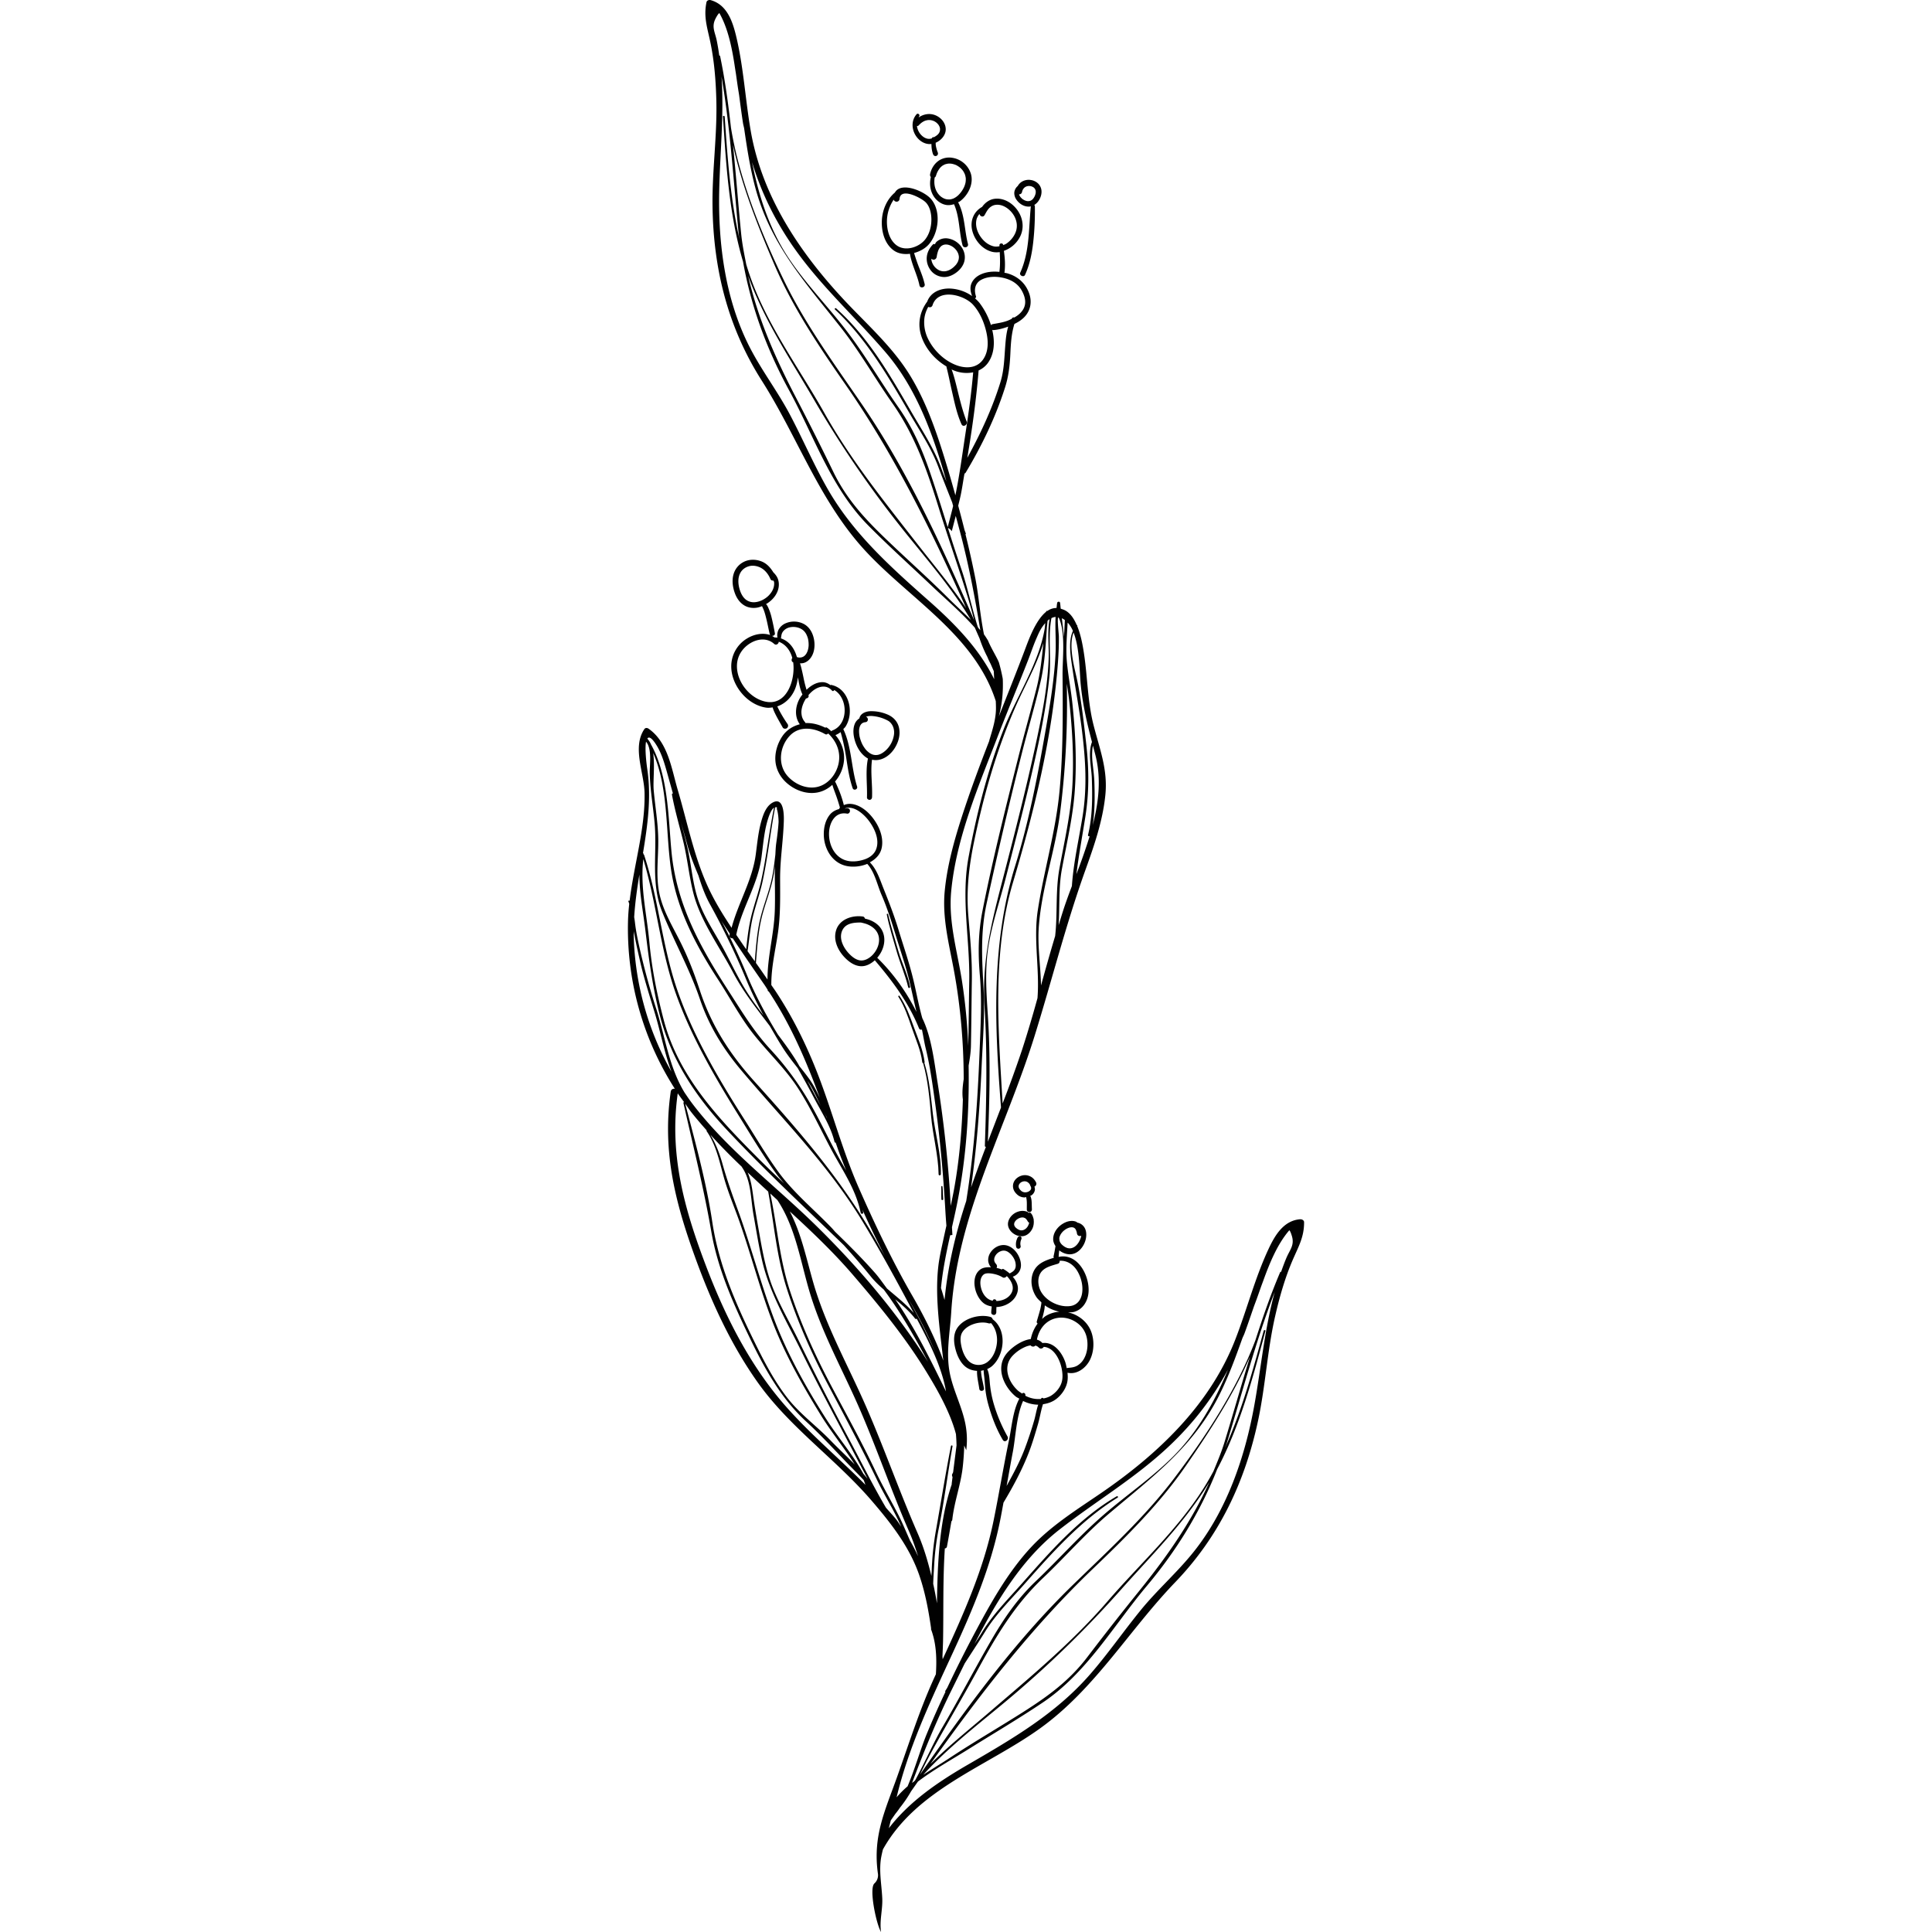 <svg preserveAspectRatio="xMidYMid meet" data-bbox="72.004 20.003 55.998 160.002" viewBox="72.004 20.003 55.998 160.002" height="200" width="200" xmlns="http://www.w3.org/2000/svg" data-type="color" role="presentation" aria-hidden="true" aria-label="">
    <g>
        <path fill="#010101" d="M104.554 124.81c.016-.813-.713-1.809-1.593-1.687-.422.058-.794.343-.994.717a1.1 1.1 0 0 0-.123.613 1 1 0 0 0 .228.503c-.309-.016-.642.002-.891.186-.599.444-.556 1.341-.303 1.963.127.312.322.618.59.826.195.151.427.225.666.268-.015.172-.04.343-.041.516 0 .119.133.194.236.186.122-.009.187-.127.184-.238v-.102l.001-.054.008-.237.001-.024c.751-.019 1.563-.49 1.749-1.263.113-.472-.092-.896-.399-1.247a.99.99 0 0 0 .681-.925Zm-2.334 2.92-.01-.004.053-.052c-.021.012-.029.035-.043.056m.258.017c-.016-.026-.015-.061-.044-.081l.06.081zm1.266-.619c-.251.411-.751.613-1.227.62v-.005c-.006-.131-.204-.189-.276-.079l-.035.061c-.512-.107-.821-.548-.952-1.041-.067-.249-.091-.536-.014-.786.059-.19.194-.366.367-.415.221-.063.523-.017.763.038.23.052.464.143.673.271.117.071.274-.006.338-.109v-.004c.385.4.676.935.363 1.448Zm.232-1.913c-.082.099-.228.178-.359.252a3 3 0 0 0-.52-.368c-.054-.03-.098.004-.132.043a2 2 0 0 0-.434-.133c.07-.113.044-.244-.047-.336.024.025-.034-.042-.04-.049l-.029-.04-.018-.029-.008-.016-.019-.042-.018-.052-.007-.032q-.006-.032-.008-.065v-.035a1 1 0 0 1 .013-.112c.001-.008.009-.034.01-.039l.012-.034a1 1 0 0 1 .05-.111l.015-.028.01-.015.026-.037q.04-.056.087-.105c-.004.004.049-.049.027-.028s.034-.029.03-.025a1 1 0 0 1 .092-.069l.049-.031.005-.003.014-.006a1.4 1.4 0 0 1 .169-.069l.014-.005.017-.003a1 1 0 0 1 .113-.016l.031-.002.045.002a1 1 0 0 1 .138.023c-.03-.008.063.025.078.031.079.036.091.045.165.099.14.104.222.192.321.33.093.132.156.253.208.42.034.108.055.284.042.393a.58.58 0 0 1-.137.34Z" data-color="1"></path>
        <path fill="#010101" d="M104.979 122.301c.22-.112.386-.291.502-.509.12-.226.163-.52.123-.794-.002-.018.007-.036.001-.054-.004-.013-.016-.023-.02-.035-.039-.17-.102-.331-.226-.451-.047-.046-.106-.034-.151-.003-.05-.033-.092-.08-.147-.102a1.1 1.1 0 0 0-.74-.007c-.393.123-.739.457-.827.867-.108.499.302.956.745 1.109.238.082.509.094.739-.023Zm-.387-.402s.002 0 0 0l-.068-.008q-.034-.006-.067-.014l-.033-.012c-.047-.018-.09-.045-.136-.065l-.002-.002-.041-.028a2 2 0 0 1-.117-.095l-.014-.012-.003-.004q-.043-.053-.082-.11v-.003q-.012-.026-.022-.053l-.008-.023-.007-.038-.004-.046.015-.098.02-.049.027-.054.001-.002.061-.082.042-.047.003-.003q.04-.035.084-.069c.017-.013.074-.04.092-.061l.009-.004.053-.025.115-.043c.004-.001-.002 0 0 0l.057-.011q.055-.008.11-.011l.055.005q.03.004.061.011c.028.016.066.024.094.039l.01.005.038.027.045.04h.001l.002.003q.042.052.08.107c.009.013.04.078.025.037-.018-.051.017.03.016.029.003.004.052.094.008.014a.33.33 0 0 0 .124.124l-.011.044q-.02.065-.046.129-.026.06-.059.118c-.002.002-.022.036-.029.045a1 1 0 0 1-.094.114l-.009.009-.013.011a1 1 0 0 1-.117.086l-.059.028c-.011.004-.072.031-.094.032l-.007.001-.036.006-.065.006h-.008Z" data-color="1"></path>
        <path fill="#010101" d="M102.214 129.264a.27.27 0 0 0-.199-.2c-1.003-.285-2.568.208-2.914 1.291-.159.498-.07 1.057.077 1.547.149.497.416 1.028.845 1.337.267.192.579.275.894.295-.016.502.12.998.187 1.492.033.25.424.202.386-.048-.041-.266-.103-.528-.159-.791a5 5 0 0 1-.087-.658c.075-.01.147-.031.221-.05 0 .209.036.421.057.627.027.267.045.534.069.801.046.503.137.986.275 1.472.283.998.653 1.98 1.185 2.873.161.27.538-.023.387-.289a13 13 0 0 1-1.153-2.753 9 9 0 0 1-.285-1.45c-.054-.428-.047-.981-.242-1.374.151-.07.299-.152.426-.268 1.036-.938 1.216-2.978.03-3.856Zm-.431 3.533c-.469.358-1.177.328-1.593-.111-.303-.32-.483-.781-.571-1.208-.075-.364-.127-.798.074-1.133.392-.652 1.467-.959 2.171-.751a.3.3 0 0 0 .212-.017c.398.45.552 1.081.484 1.676-.065.574-.308 1.185-.777 1.543Z" data-color="1"></path>
        <path fill="#010101" d="M104.509 122.394c-.068-.034-.144-.004-.192.047a.6.6 0 0 0-.103.198 1.14 1.14 0 0 0-.059.613.194.194 0 0 0 .211.166.2.2 0 0 0 .124-.07c.027-.034.051-.098.04-.142a1 1 0 0 1-.026-.173l-.001-.037v-.014q.002-.04.007-.081.005-.04.013-.08l.012-.049v-.003c.022-.067.054-.132.067-.201.015-.072-.033-.142-.094-.173Z" data-color="1"></path>
        <path fill="#010101" d="M105.812 117.94a1.2 1.2 0 0 0-.245-.345 1 1 0 0 0-.844-.257c-.326.058-.642.269-.77.585a.82.82 0 0 0-.026.54c.054.191.184.353.329.482a.9.9 0 0 0 .606.225c.041 0 .075-.03.115-.035l.012.038v.005l.009.039c.024.103.034.209.04.315.011.222-.003.445.003.667.004.119.13.194.236.186.118-.009.192-.127.185-.238-.015-.233-.007-.467-.029-.7a1.5 1.5 0 0 0-.106-.418c.025-.014.057-.009.082-.025a.65.65 0 0 0 .299-.454.6.6 0 0 0-.043-.279c.009-.004.02 0 .029-.005.105-.059.175-.21.116-.327Zm-.422.526-.006.018-.031.059-.036.043-.016.014-.042.034-.046.032-.008.005-.011.006a1 1 0 0 1-.133.052l-.05.01a1 1 0 0 1-.108.01h.011q-.017 0-.033-.002a.5.5 0 0 1-.103-.015l-.016-.004q-.05-.018-.099-.04c-.021-.01-.063-.047-.01-.003q-.022-.017-.046-.032c-.035-.027-.064-.061-.098-.089l-.012-.014-.072-.094-.015-.027q-.016-.032-.03-.066l-.012-.037-.002-.011-.007-.075.005-.041.007-.035.032-.077.009-.016.004-.006.055-.069.03-.031-.015.016.008-.008a1 1 0 0 1 .075-.057l.025-.015a1 1 0 0 1 .122-.049q.044-.01.09-.015l.044-.004h.007l.069.006.045.008q.005 0 .01.003l.074.028.041.021a1 1 0 0 1 .111.09l.002.002c.038.043.069.091.102.138.004.013-.011.026-.003.038.033.049.043.063.065.12l.012.033.005.02q.005.022.007.044l.001.027-.007.053z" data-color="1"></path>
        <path fill="#010101" d="M104.482 117.98c-.015.014-.026.028 0 0" data-color="1"></path>
        <path fill="#010101" d="M127.697 120.976c-1.372.097-2.094 1.3-2.633 2.451-1.128 2.41-1.792 5.018-2.752 7.494-2.115 5.457-6.462 9.553-11.196 12.783-2.006 1.369-4.084 2.665-5.75 4.463-1.91 2.061-3.336 4.627-4.653 7.099a105 105 0 0 0-2.263 4.511c-.053.095-.119.184-.17.281-.014.026.013.037.021.057a76 76 0 0 0-1.559 3.512c-.529 1.301-.969 2.875-1.577 4.314a8 8 0 0 0-.91.91q.087-.355.179-.709c1.04-3.93 2.79-7.608 4.486-11.282 1.615-3.498 3.114-7.033 3.887-10.827.108-.527.201-1.057.3-1.587.795-1.326 1.552-2.733 2.107-4.175.292-.759.52-1.541.748-2.321.159-.543.24-1.116.416-1.654.399-.06.79-.183 1.133-.459.442-.355.801-.882.893-1.451.037-.23.029-.465.006-.699.78.181 1.524-.39 1.855-1.058.311-.629.365-1.394.192-2.07-.201-.789-.749-1.373-1.483-1.704a2.6 2.6 0 0 0-.525-.164c.171-.009.345.003.508-.043.732-.207 1.141-.898 1.195-1.632.101-1.37-.906-3.263-2.478-2.921.011-.148.021-.296.039-.443l.012-.098c.275.217.625.347.951.323.65-.047 1.117-.669 1.248-1.266.061-.279.058-.596-.062-.859a.89.89 0 0 0-.646-.498c-.028-.016-.038-.049-.068-.062-.293-.127-.635-.081-.919.046-.543.242-1.017.78-1.006 1.403.004.204.082.39.192.561l-.068.396q-.041.227-.094.453c-.009.042.011.079.029.115-.626.195-1.284.416-1.625 1.026-.391.698-.254 1.609.188 2.246.107.154.258.282.4.416 0 .047-.002.083-.006.12a4 4 0 0 1-.103.518c-.084.327-.184.626-.274.96-.017.066.022.122.073.165-.285.374-.47.815-.569 1.284-.784.091-1.66.747-2.044 1.254-.873 1.152-.192 2.682.795 3.5.092.076.203.118.302.183-.537.994-.633 2.374-.852 3.417-.467 2.226-.829 4.472-1.284 6.7-.825 4.04-2.503 7.747-4.211 11.459q-.01-.116-.018-.233c.015-.435.04-.868.049-1.304.047-2.449-.023-5.066.147-7.639.08-.009.156-.049.175-.153.132-.696.25-1.394.37-2.091a.2.2 0 0 0 .073-.134c.167-1.525.717-2.928.873-4.432a21 21 0 0 0 .115-1.717c.056.131.107.264.167.394a6.8 6.8 0 0 0-.051-2.069c-.264-1.467-1.003-2.811-1.302-4.271-.349-1.709.006-3.367.109-5.074.097-1.6.335-3.188.678-4.752.686-3.135 1.78-6.159 2.926-9.148s2.355-5.958 3.308-9.018c1.424-4.577 2.579-9.203 4.201-13.717.72-2.003 1.43-4.051 1.649-6.182.221-2.142-.461-3.8-.979-5.836-.494-1.942-.49-3.972-.794-5.947-.103-.667-.251-1.507-.555-2.24.029-.038.002-.069-.035-.077-.196-.447-.439-.86-.813-1.126-.182-.13-.349-.181-.516-.232-.024-.161-.03-.332-.056-.493-.02-.123-.213-.112-.237.002-.03.143-.036.287-.056.43a1.27 1.27 0 0 0-.759.248c-.044-.019-.097-.012-.098.062-.901.718-1.486 2.422-1.799 3.249-.688 1.815-1.408 3.616-2.122 5.421.291-1.092.367-2.096.327-3.097l-.019-.114q-.093-.481-.217-.957c-.012-.045-.073-.256-.069-.261-.07-.188-.166-.369-.259-.545-.229-.436-.48-.869-.665-1.323-.11-.164-.205-.339-.327-.493-.313-1.532-.434-3.163-.697-4.543a76 76 0 0 0-.836-3.754c.011-.019.04-.024.031-.052-.031-.105-.079-.205-.112-.309q-.25-1.003-.521-2.003c.069-.287.143-.573.204-.861.125-.589.205-1.201.316-1.799.032-.018.067-.026.09-.065 1.337-2.223 2.481-4.592 3.27-7.071.291-.915.392-1.801.437-2.758.04-.854.083-1.689.338-2.498.215-.106.423-.227.612-.379.706-.561.908-1.41.575-2.245-.322-.808-.956-1.336-1.781-1.57-.075-.021-.155-.031-.233-.048.085-.602.04-1.21-.045-1.813a2.38 2.38 0 0 0 1.365-1.227c.448-.965.049-2.059-.766-2.681-.406-.309-.93-.481-1.438-.391-.388.069-.735.328-.965.66-.696.386-1.011 1.152-.82 1.948.192.796.804 1.538 1.604 1.76.228.063.455.065.676.035.029.547.045 1.093-.029 1.638-.534-.057-1.086-.007-1.566.219-.327.153-.612.406-.751.747-.139.342-.071.703.057 1.038a3.43 3.43 0 0 0-1.71-.617c-.829-.068-1.709.253-2.009 1.079-.63.845-.833 1.906-.449 2.963.366 1.007 1.125 1.853 2.042 2.401q.011.077.03.153.068.267.129.537c.1.45.192.903.295 1.353.211.92.404 1.878.793 2.742.131.291.539.054.427-.232-.343-.878-.564-1.802-.789-2.717-.128-.523-.265-1.074-.457-1.592.026.012.049.031.076.043a2.83 2.83 0 0 0 1.711.202c-.144 1.716-.388 3.42-.647 5.123-.257 1.691-.481 3.387-.826 5.062-.186-.671-.374-1.341-.574-2.009-.804-2.686-1.697-5.486-3.163-7.888-1.279-2.096-3.06-3.781-4.757-5.524-4.003-4.112-7.458-8.996-8.456-14.766-.453-2.619-.591-5.307-1.221-7.895-.302-1.236-.773-2.559-2.098-2.928-.129-.036-.313.022-.344.173-.251 1.214.062 2.083.315 3.29.335 1.597.462 3.248.502 4.878.071 2.905-.354 5.792-.317 8.696.066 5.24 1.272 10.063 4.085 14.487 2.987 4.695 4.772 9.994 8.607 14.123 3.687 3.97 9.03 6.978 10.766 12.406q.015.3.016.604c-.005.92-.299 1.797-.56 2.674l.016-.016c-.816 2.1-1.603 4.211-2.296 6.359-.639 1.982-1.208 4.04-1.405 6.122-.213 2.256.368 4.403.771 6.601.533 2.905.798 5.936.802 8.966-.083.557-.145 1.111-.069 1.682-.077 2.495-.287 4.98-.72 7.375-.087.48-.186.957-.288 1.434-.024-.41-.043-.82-.071-1.23a100 100 0 0 0-1.032-9.081c-.257-1.602-.493-3.702-1.248-5.23-.329-1.156-.525-2.344-.823-3.509-.332-1.302-.775-2.578-1.164-3.864-.354-1.167-.789-2.277-1.241-3.405-.295-.736-.545-1.556-1.118-2.129.474-.255.863-.635.982-1.193.22-1.04-.382-2.184-1.099-2.895-.529-.524-1.348-.959-2.035-.651a9 9 0 0 0-.501-1.465c-.07-.158-.139-.336-.229-.489a3.07 3.07 0 0 0 .738-1.708 2.83 2.83 0 0 0-.705-2.134 2 2 0 0 0 .43-.249c.206.709.356 1.426.469 2.16.129.836.248 1.676.525 2.478.084.242.447.107.369-.135-.491-1.542-.444-3.279-1.141-4.752.063-.073.138-.133.19-.216.746-1.181.28-3.162-1.21-3.448-.022-.004-.022.022-.039.026-.202-.15-.429-.257-.698-.25-.492.012-.93.281-1.288.631a10 10 0 0 1-.249-.99 17 17 0 0 0-.187-.835 4 4 0 0 0-.107-.364c.121-.002.243-.006.36-.048.261-.093.461-.286.602-.521.245-.409.287-.948.2-1.41-.096-.509-.338-.983-.792-1.254a1.75 1.75 0 0 0-1.561-.083 1.2 1.2 0 0 0-.584.528 1.06 1.06 0 0 0-.092.659c-.075-.013-.161-.012-.242-.017-.07-.043-.138-.095-.211-.128.128.006.267-.073.24-.221a20 20 0 0 0-.295-1.401 4.5 4.5 0 0 0-.221-.649 2 2 0 0 0-.148-.29c-.022-.032-.049-.043-.074-.067.401-.234.745-.574.93-.994.145-.328.183-.692.078-1.037-.073-.241-.224-.435-.398-.607-.234-.382-.535-.721-.955-.893-.456-.186-.989-.205-1.442.005-.426.197-.74.553-.884 1.003-.167.521-.09 1.101.094 1.607.151.416.405.794.788 1.023.307.184.685.24 1.036.184.146-.023.289-.073.429-.127l.003.011.05.104q.061.133.112.268c.075.207.128.42.182.633.11.437.186.882.294 1.32.007.03.031.04.048.06-.627-.217-1.339-.079-1.931.281a2.69 2.69 0 0 0-1.308 2.335c.012 1.568 1.327 3.163 2.884 3.392.191.028.368.004.545-.018q.024.087.055.172c.061.167.142.328.222.486.174.34.37.668.554 1.002.065.118.243.132.343.062a.253.253 0 0 0 .061-.346 11 11 0 0 1-.568-.907 8 8 0 0 1-.284-.553c.606-.203 1.105-.669 1.403-1.287.16-.331.255-.72.312-1.122l.03.195c.07.411.16.842.339 1.227-.074.101-.153.2-.212.304-.382.664-.47 1.523-.008 2.164-.596.153-1.118.493-1.462 1.016-.393.596-.62 1.345-.554 2.063.063.683.403 1.302.907 1.757.855.773 2.126 1.137 3.193.601.223-.112.427-.256.61-.423.039.109.07.221.107.325.067.189.139.377.207.566q.177.498.319 1.008c-.019.017-.039.026-.057.044s.006.038.002.058c-.311.081-.598.23-.81.506-.363.471-.491 1.091-.473 1.678.037 1.152.716 2.299 1.895 2.539.537.11 1.167.047 1.707-.178.002.002-.002.005 0 .007.618.678.817 1.721 1.175 2.55.49 1.131.854 2.293 1.214 3.471.368 1.201.784 2.394 1.082 3.615.212.872.39 1.749.602 2.619-.832-1.659-1.93-3.203-3.251-4.485.565-.647.809-1.607.343-2.371-.227-.371-.601-.623-1.003-.77-.109-.04-.237-.069-.359-.103-.024-.083-.073-.158-.172-.172-.883-.125-1.944.223-2.22 1.157-.274.925.273 1.874.955 2.46.335.288.747.514 1.198.498.402-.014.762-.225 1.058-.491 1.467 1.724 2.8 3.505 3.658 5.63.046.113.155.137.245.108.111.529.194 1.073.313 1.561.374 1.538.585 3.124.802 4.691.405 2.937.662 5.887.83 8.847q.035.574.081 1.142-.131.582-.256 1.164c-.152.715-.325 1.442-.41 2.169-.29 2.454.099 5.104.376 7.557l.036.288c-.075-.202-.145-.406-.225-.606-.651-1.639-1.446-3.217-2.328-4.742-1.652-2.856-3.131-5.96-4.459-8.985-1.247-2.839-2.057-5.828-3.133-8.732-.978-2.64-2.179-5.157-3.73-7.505-.12-.182-.248-.357-.37-.537-.014-1.452.336-2.87.545-4.303.216-1.479.187-2.97.182-4.46-.006-1.624.258-3.192.307-4.806.016-.529.005-2.053-.929-1.539-.543.299-.784.999-.94 1.559-.252.901-.333 1.842-.459 2.766-.292 2.139-1.453 3.983-1.998 6.045-.594-.898-1.165-1.81-1.656-2.773-1.374-2.692-1.943-5.74-2.795-8.625-.528-1.786-.8-3.964-2.432-5.1-.098-.068-.258-.079-.335.034-1.03 1.506-.029 3.607.01 5.265.07 2.967-.878 5.969-1.235 8.963-.049-.038-.13-.01-.099.058.029.062.042.128.066.192-.051.473-.088.944-.101 1.416a24.6 24.6 0 0 0 3.878 13.901c-.149-.026-.313.044-.34.238-.663 4.599.223 8.602 1.739 12.93 1.366 3.902 3.054 7.746 5.45 11.128 2.657 3.75 6.43 6.324 9.413 9.774 1.634 1.897 3.137 3.821 3.951 6.129.511 1.45.789 2.962 1.01 4.484 0 .025-.006.05-.007.075.45 1.195.481 2.457.403 3.724l-.128.278c-1.224 2.676-2.104 5.487-3.094 8.255-1.012 2.831-2.009 4.882-1.582 7.962a.91.91 0 0 1-.289.834c-.467.426.165 3.408.552 4.021-.142-.945.144-1.854.1-2.797-.053-1.145-.299-2.314-.077-3.456q.059-.299.134-.589c2.77-4.973 8.599-6.854 12.994-10.008 4.572-3.281 7.365-8.119 11.217-12.123 3.629-3.774 5.76-8.259 6.856-13.382.608-2.839.759-5.754 1.401-8.587.36-1.59.81-3.182 1.453-4.681.485-1.132.964-1.921.956-3.162-.001-.154-.169-.248-.303-.238Zm-19.966 1.578.012-.078.009-.04c.011-.021.016-.049.025-.071q.03-.07.067-.136l.033-.053.05-.068q.057-.07.118-.133l.002-.001.032-.029q.032-.029.066-.054.07-.055.145-.102l.023-.014.013-.008q.036-.019.074-.036a1.3 1.3 0 0 1 .179-.067l.01-.003.075-.013.081-.008h.018c.025.004.051.004.076.008l.04.008c-.001.001.034.012.045.017l.061.031c-.061-.027-.014-.009.016.016l.034.031c.011.014.03.036.034.043l.026.044q.034.073.06.15l.015.046.002.005v.007l.02.108c.031.2.213.245.355.189l-.013.068-.012.052-.001.007-.002.006a1.8 1.8 0 0 1-.163.373l-.014.026-.01.017q-.028.043-.056.082-.055.077-.121.145l-.021.023-.01.01-.073.062q-.037.03-.078.056l-.036.023a2 2 0 0 1-.163.069l-.03.007-.016.003q-.042.007-.085.012l-.063.003-.073-.006q-.05-.008-.1-.019h-.001l-.046-.016-.094-.04-.048-.024-.03-.017a1.7 1.7 0 0 1-.27-.213l-.005-.007-.038-.045-.06-.085-.011-.019-.009-.019q-.02-.043-.036-.087l-.01-.032c-.007-.051-.008-.109-.018-.16l.004-.042Zm-1.549 4.356c-.244-.476-.283-1.155.071-1.589.319-.391.89-.513 1.347-.654.134-.041.167-.145.16-.251.639-.035 1.169.335 1.487.891.305.531.458 1.185.374 1.774-.08.553-.393.988-.943 1.078-.919.15-2.061-.4-2.497-1.248Zm1.556 1.725a2.5 2.5 0 0 0-1.155.368c-.104.065-.185.152-.276.23.066-.26.138-.519.187-.783.02-.112.025-.226.036-.34.358.26.776.43 1.208.525m-.673.672c.653-.302 1.399-.215 2.003.162.538.336.866.824.963 1.455.084.551.009 1.153-.278 1.637a1.5 1.5 0 0 1-.545.544c-.266.151-.536.16-.833.19-.02.002-.012.025-.028.031-.035-.171-.064-.344-.119-.507-.285-.836-.976-1.709-1.894-1.59a1 1 0 0 0-.458-.283c.135-.695.531-1.335 1.188-1.638Zm-2.806 5.82c-.773-.729-1.215-1.963-.409-2.833a3.2 3.2 0 0 1 1.096-.76c.126-.052.265-.09.405-.112.1.128.301.136.4.014.1.031.195.08.276.167.139.15.34.078.413-.057.826.051 1.322 1.008 1.481 1.77.078.379.115.799.001 1.175-.14.464-.51.888-.923 1.127a1.9 1.9 0 0 1-.577.198c-.058-.054-.138-.077-.192.004-.009.013-.012.027-.021.04a2.3 2.3 0 0 1-1.298-.272c.059-.162-.133-.32-.258-.172-.135-.091-.276-.176-.395-.288Zm-.38 5.133c.231-1.21.299-3.027.853-4.233.398.198.82.304 1.252.308-.148.421-.212.876-.335 1.303a31 31 0 0 1-.766 2.309c-.409 1.089-.961 2.103-1.516 3.118.168-.935.333-1.871.511-2.805Zm-1.105-99.95.004.086c-.123.02-.246.04-.38.024-.279-.034-.6-.199-.824-.4a2.3 2.3 0 0 1-.596-.836c-.133-.316-.189-.7-.093-1.047a1.3 1.3 0 0 1 .232-.418c.038.198.302.312.426.099.116-.2.217-.415.376-.574a1 1 0 0 1 .397-.247c.322-.085.645-.022.948.153.656.379 1.11 1.176.896 1.944-.12.43-.429.819-.791 1.071-.093.065-.19.095-.285.136l-.003-.02c-.029-.173-.313-.149-.308.029Zm-1.5 2.861c.538-.287 1.23-.29 1.811-.158.651.149 1.222.475 1.548 1.077.183.337.318.727.257 1.116-.049.311-.227.576-.454.784-.13.119-.278.218-.431.307-.068-.017-.144-.006-.19.059-.011.015-.015.034-.025.05-.121.059-.242.12-.366.165-.404.148-.813.199-1.231.28a.2.2 0 0 0-.121.083 6 6 0 0 0-.953-1.848 3 3 0 0 0-.374-.378c.06-.03.111-.084.087-.159-.181-.549-.094-1.092.443-1.379Zm-2.09 7.068c-.981-.377-1.839-1.196-2.305-2.138a3.1 3.1 0 0 1-.325-1.71c.039-.347.157-.672.322-.974.13.063.3.039.358-.144.458-1.425 2.611-.864 3.363-.023.556.62.91 1.449 1.091 2.257.16.716.19 1.513-.2 2.16-.505.84-1.465.894-2.304.572m1.864.442a1.9 1.9 0 0 0 .764-.612c.558-.775.593-1.785.361-2.752.023.007.036.026.063.025.421-.021.857-.145 1.254-.285l.01-.004c-.161.528-.21 1.115-.249 1.625-.077 1.002-.096 2.001-.395 2.968-.674 2.186-1.646 4.269-2.745 6.271.405-2.406.743-4.836.937-7.235Zm-1.56 13.292c.628 2.352 1.117 4.779 1.526 7.18l.175 1.042-.158-.181-.063-.118c-.499-1.619-.859-3.335-1.356-4.779a136 136 0 0 1-1.106-3.398c.082.047.163.097.232.164.035.034.055.077.088.112l.329-1.269.332 1.246ZM85.733 40.489c2.25 3.219 5.096 5.756 7.63 8.714 2.568 2.998 3.937 6.84 5.023 10.684-.13-.334-.272-.666-.392-1.002-.607-1.699-1.597-3.185-2.496-4.736-1.78-3.067-3.58-6.226-6.249-8.607-.063-.056-.162.03-.099.089 2.604 2.441 4.407 5.535 6.181 8.605.841 1.455 1.796 2.862 2.384 4.446.363.977.761 1.955 1.145 2.936l.076.286c-.14.589-.299 1.174-.448 1.762-.457-1.451-.908-2.904-1.397-4.346-.674-1.989-1.451-3.824-2.657-5.546-1.515-2.161-2.844-4.47-4.461-6.556-1.513-1.952-3.244-3.728-4.622-5.785-1.602-2.392-2.497-5.133-3.055-7.948l-.008-.046c.756 2.508 1.895 4.835 3.444 7.051Zm-6.465-18.961c.138-.264.233-.394.31-.442.727 1.281 1.059 2.938 1.293 4.531l.083.525c.075.533.146 1.058.227 1.536q.017.103.032.207c.103.772.203 1.544.322 2.315.023.153.07.295.096.447.236 1.626.487 3.249.908 4.84 1.256 4.747 4.126 7.876 7.083 11.621 1.567 1.985 2.821 4.206 4.274 6.276 1.891 2.695 2.881 5.551 3.853 8.686.779 2.51 1.661 4.986 2.432 7.498.178.579.337 1.19.499 1.804-2.691-6.182-5.496-12.334-9.309-17.904-2.31-3.375-4.736-6.688-6.516-10.391-1.85-3.848-3.638-8.285-4.318-12.509-.226-1.993-.493-3.978-.9-5.926-.008-.037-.04-.037-.068-.042a20 20 0 0 0-.209-1.244c-.146-.705-.452-1.138-.091-1.827Zm8.146 31.574a88 88 0 0 0 6.973 10.264c2.004 2.551 4.318 5.128 6.024 7.979-.626-.625-1.286-1.221-1.902-1.836-1.685-1.68-3.467-3.258-5.181-4.908-1.759-1.693-3.244-3.311-4.32-5.534a242 242 0 0 0-3.154-6.269c-1.691-3.25-3.096-6.47-3.894-9.953 1.318 3.681 3.492 6.885 5.453 10.256Zm-5.608-11.191c-.164-.84-.336-1.677-.424-2.554-.243-2.435-.428-4.902-.677-7.359.732 3.409 2.092 6.817 3.447 9.965 1.517 3.526 3.668 6.724 5.85 9.859 4.062 5.838 7.139 12.106 10.011 18.542-1.222-1.829-2.656-3.538-3.988-5.247-2.749-3.53-5.545-6.99-7.747-10.906-2.021-3.592-4.519-6.959-5.981-10.843a25 25 0 0 1-.491-1.458Zm15.159 27.885c-3.184-2.823-6.311-5.596-8.45-9.352-1.129-1.982-2.028-4.084-3.092-6.1-1.01-1.913-2.331-3.638-3.321-5.561-2.034-3.953-2.632-8.576-2.537-12.979.068-3.172.408-6.32.191-9.465.735 4.305.996 8.73 1.424 13.063.013.135.047.263.063.397-.755-3.313-.991-6.743-1.224-10.129-.006-.091-.148-.1-.142-.008.259 4.033.509 8.115 1.661 12.01.664 3.745 1.976 7.284 3.811 10.65 2.077 3.811 3.458 8.061 6.549 11.189 1.705 1.725 3.511 3.345 5.269 5.014 1.134 1.076 2.462 2.21 3.565 3.458l.398.904q.264.797.643 1.523c.076.194.17.383.268.571l.264.606q.014.334.033.668c-1.243-2.53-3.253-4.581-5.371-6.459Zm-13.714-.16c-.228.135-.507.23-.779.242a1.07 1.07 0 0 1-.72-.233c-.273-.225-.433-.58-.527-.949-.103-.407-.114-.857.078-1.228.152-.293.408-.481.731-.573.299-.085.666-.031.969.127.361.188.633.537.798.923.051.119.155.148.255.14.012.043.047.08.053.125.037.293-.063.601-.218.831-.174.26-.371.437-.639.595Zm.18 8.481c-1.348-.265-2.473-1.697-2.394-3.081.043-.753.471-1.381 1.103-1.765.621-.378 1.406-.456 1.974.056.167.151.371-.004.384-.178.563.212.947.711 1.119 1.342-.081.121-.085.305.074.362h.001c.19 1.425-.513 3.606-2.262 3.263Zm2.753-3.658c-.063-.005-.124-.024-.186-.038-.201-.723-.629-1.316-1.32-1.549.016-.105.025-.21.051-.316a.7.7 0 0 1 .141-.28.96.96 0 0 1 .535-.318c.381-.089.835.002 1.127.256l.055.052.022.022a1.3 1.3 0 0 1 .165.236l.013.025v.002l.034.074c.088.205.12.345.14.552.009.091.012.23.009.293a1.7 1.7 0 0 1-.076.417l-.015.043-.025.061q-.029.064-.063.126l-.016.028-.036.05a1 1 0 0 1-.087.1l-.006.007-.007.005-.047.037q-.033.023-.068.044l-.007.005-.009.003a1 1 0 0 1-.147.051l-.009.001-.066.008-.069.004h-.035Zm.19 4.431c.032-.37.174-.725.378-1.041.137-.01.269-.126.201-.276.122-.144.255-.277.403-.389.473-.359 1.103-.49 1.546.008.073.082.157.033.189-.044 1.164.68 1.189 2.859-.162 3.353-.038.014-.049.044-.071.068-.123-.105-.236-.22-.378-.31-.047-.03-.09-.016-.128.01-.509-.255-1.076-.411-1.645-.383-.007-.015.001-.035-.01-.048a1.2 1.2 0 0 1-.276-.48 1.6 1.6 0 0 1-.047-.469Zm1.574 6.204c-.959.366-2.079-.083-2.731-.833-.831-.956-.653-2.439.197-3.331.799-.839 1.999-.66 2.915-.133.107.061.194.018.256-.053.695.641 1.07 1.547.861 2.507-.174.799-.725 1.548-1.497 1.843Zm3.647 6.082c-.529.181-1.168.243-1.696.026-.887-.366-1.293-1.386-1.235-2.302.052-.83.537-1.686 1.473-1.517.282.051.364-.388.084-.438-.085-.015-.162.02-.246.017l-.002-.006c.708-.265 1.495.404 1.924.944.505.637.981 1.619.66 2.442-.167.427-.542.691-.961.834Zm.487 8.078c-.26.204-.586.346-.92.273-.347-.075-.65-.335-.885-.59-.459-.5-.849-1.288-.483-1.952.298-.539.95-.584 1.502-.583.189.043.379.085.557.16.357.151.68.393.842.757.301.675-.065 1.503-.613 1.935m14.133 2.363c-.033-1.634-.302-3.268-.179-4.908.24-3.186 1.359-6.268 1.765-9.44a71 71 0 0 0 .548-10.656c.082.544.166 1.088.224 1.635.236 2.242.366 4.502.244 6.755-.129 2.363-.656 4.615-1.077 6.931-.338 1.859-.147 3.738-.354 5.587-.407 1.36-.792 2.727-1.171 4.096m4.299-19.864.18.682c.527 1.968.31 3.947-.195 5.898.178-1.164.174-2.352.137-3.528-.018-.558-.096-1.105-.154-1.66-.046-.449-.054-.934.032-1.392m-1.007-5.035c.164 1.664.516 3.164.928 4.733-.347.941-.044 2.06-.011 3.024.053 1.551.056 3.155-.314 4.67-.024.098.058.128.133.113a49 49 0 0 1-1.098 3.142c.2-1.572.483-3.129.734-4.7.326-2.042.315-4.005.083-6.058-.197-1.739-.385-3.495-.733-5.211-.217-1.071-.769-2.864-.32-4.044.513 1.278.485 3.199.597 4.33Zm-1.089-5.15c.019.021.038.031.058.054a2.5 2.5 0 0 1 .381.631c-.348.768-.23 1.776-.121 2.556.263 1.884.627 3.744.863 5.635.305 2.443.45 4.753.054 7.196-.309 1.913-.75 3.81-.881 5.747a51 51 0 0 0-.568 1.559c-.191.554-.356 1.116-.531 1.675.1-1.536-.012-3.104.271-4.634.402-2.181.911-4.294 1.069-6.515.171-2.407.051-4.828-.201-7.226-.12-1.139-.345-2.271-.452-3.41-.102-1.088.004-2.18.059-3.268Zm-.228-.211c-.02.46-.05.922-.076 1.383a48 48 0 0 0-.174-1.537c.082.04.165.088.249.154Zm-.568 3.424c.051-.692.08-1.386.071-2.08-.003-.245-.229-2.143.063-1.383.491 1.274.232 3.276.243 4.608.026 3.174.048 6.372-.245 9.535-.313 3.392-1.29 6.582-1.805 9.927-.375 2.432.162 4.858-.026 7.276a96 96 0 0 1-1.282 4.295 99 99 0 0 1-1.606 4.426c-.351-6.071-.886-12.452.857-18.296 1.769-5.932 3.274-12.104 3.731-18.308Zm-.542-3.587a1 1 0 0 1 .341-.101c-.047.991.047 1.993 0 2.988-.1 2.142-.456 4.273-.824 6.382-.661 3.8-1.379 7.563-2.522 11.247-2.014 6.494-1.695 13.288-1.173 20.013-.365.947-.725 1.894-1.09 2.837.149-3.528.228-7.029-.005-10.556-.126-1.899-.247-3.823.067-5.712.315-1.888.951-3.745 1.426-5.598.985-3.844 1.993-7.703 2.801-11.59.347-1.668.63-3.351.808-5.046.167-1.593-.126-3.296.17-4.866Zm-.375.73c.024-.168.038-.339.051-.508.055-.049.109-.1.166-.139-.2 1.107-.032 2.224-.077 3.356-.089 2.267-.543 4.561-1.018 6.776-.861 4.009-1.892 7.994-2.923 11.961-.896 3.449-1.58 6.408-1.364 9.994.232 3.867.155 7.667.024 11.537-.002.058.045.071.086.086a114 114 0 0 0-1.23 3.357c.471-3.289.725-6.601.872-9.923.096-2.163.285-4.381.167-6.543-.136-2.478-.273-4.648.264-7.108.916-4.188 1.89-8.377 2.944-12.532.488-1.924 1.057-3.83 1.508-5.763.358-1.533.419-3.02.531-4.551Zm-7.078 29.057c-.394-2.382-1.078-4.693-.853-7.131.412-4.466 2.308-8.832 3.901-12.975.798-2.078 1.663-4.129 2.47-6.203.224-.577.418-1.167.663-1.735.116-.269.239-.566.389-.822q.17-.283.37-.509l-.042.432c-.487 2.94-2.366 5.693-3.432 8.429-1.324 3.397-2.226 6.973-2.884 10.559-.626 3.407.123 6.778.063 10.21-.031 1.794-.043 3.591-.084 5.384a47 47 0 0 0-.56-5.638Zm-1.695 25.69c.137-1.462.443-2.94.76-4.366a1 1 0 0 1 .186-.023q-.02-.322-.037-.644c.155-.691.308-1.368.438-2.021.746-3.738 1.004-7.554.942-11.365.093-.549.179-1.095.19-1.623.038-1.797.047-3.596.076-5.393.029-1.831-.145-3.611-.293-5.432-.169-2.08.05-4.023.47-6.063.782-3.807 1.84-7.524 3.387-11.09.779-1.796 1.807-3.532 2.357-5.396-.118 1.275-.257 2.54-.582 3.813-.498 1.953-1.05 3.892-1.54 5.847-1.037 4.136-2.089 8.315-2.914 12.5-.359 1.82-.381 3.506-.222 5.358.178 2.067.064 4.122-.017 6.194-.162 4.186-.445 8.363-1.111 12.5-.879 2.665-1.523 5.381-1.797 8.195q-.136-.495-.294-.989Zm.414 8.565c-1.271-2.6-2.559-5.246-4.206-7.631.589.485 1.169.979 1.642 1.593.04.053.099.043.144.018.933 1.754 2.084 3.98 2.42 6.02m-.843-3.12c-.334-.774-.697-1.514-1.015-2.172-.376-.776-.797-1.531-1.209-2.291a36 36 0 0 1 2.224 4.463m-6.222-11.677c.027.132.236.109.209-.024-.016-.079-.044-.152-.063-.229a75 75 0 0 0 1.853 3.837c-.179-.319-.361-.637-.537-.956-2.786-5.064-6.42-9.245-10.26-13.503-2.038-2.26-3.564-4.626-4.521-7.539-.474-1.443-.999-2.802-1.686-4.155-.724-1.428-1.547-2.769-1.755-4.395-.168-1.313.012-2.635-.004-3.953-.017-1.375-.259-2.727-.378-4.094-.064-.74.105-2.034-.042-3.061 1.343 3.049.994 6.911 1.547 10.067.555 3.165 2.096 6.038 3.83 8.697.979 1.5 1.832 3.13 2.944 4.535 1.218 1.538 2.637 2.843 3.705 4.51 1.021 1.593 1.803 3.298 2.69 4.964.927 1.744 2.064 3.326 2.468 5.3Zm-2.776-7.82-.262-.514c.074.137.143.276.225.409zm-4.342-17.082c-.074 1.871-.606 3.717-.599 5.586-.319-.459-.634-.92-.959-1.375.101-1.235.176-2.477.462-3.686.29-1.23.808-2.399 1.015-3.65.037-.226.058-.457.092-.685-.02 1.269.04 2.541-.01 3.81Zm.127-8.686c.038.009.062.059.089.1-.015-.026-.059-.013-.048.019.111.358.144.729.152 1.103-.045.774-.186 1.664-.211 1.881-.031.275-.041.552-.057.828-.084.703-.163 1.412-.317 2.095-.263 1.159-.732 2.259-.983 3.421-.236 1.091-.312 2.207-.404 3.318l-.6-.842c.149-.951.215-1.911.442-2.85.24-.994.592-1.949.809-2.951.436-2.018.643-4.077 1.034-6.103.032-.008.063-.026.096-.017Zm-1.232 4.202c.109-.804.179-1.614.339-2.41.044-.221.318-1.495.707-1.75-.414 2.009-.626 4.055-1.068 6.059-.229 1.037-.607 2.028-.847 3.06-.198.852-.3 1.733-.391 2.605-.28-.395-.548-.796-.821-1.195.447-2.209 1.774-4.122 2.08-6.369Zm-2.615 6.281c-.006.03-.019.058-.025.087-.038.197.116.295.271.292.853 1.293 1.741 2.575 2.648 3.887.085.123.158.25.241.373v.036c.008.065.048.096.094.111 1.84 2.79 3.102 5.741 4.223 8.801-.248-.521-.503-1.037-.838-1.511-.272-.386-.565-.75-.856-1.117-.039-.067-.072-.137-.112-.204-.497-.837-1.069-1.618-1.653-2.39-.984-1.609-1.879-3.253-2.599-5.012a49 49 0 0 0-2.102-4.446c.224.369.472.728.707 1.091Zm7.523 14.239c-.372-.683-.731-1.371-1.094-2.058l.016.022c.441.634.743 1.343 1.078 2.036M76.921 89.966c.243.895.577 1.723.922 2.545.253.813.536 1.616.956 2.379a62 62 0 0 1 2.995 6.22 31 31 0 0 0 1.437 2.985c-.608-.805-1.202-1.618-1.71-2.493-.656-1.128-1.199-2.32-1.842-3.456-.677-1.199-1.453-2.378-1.883-3.697-.464-1.422-.549-2.968-.903-4.423-.158-.65-.33-1.295-.498-1.941.175.627.356 1.252.526 1.88Zm-2.655-8.409c.546.792.802 1.795 1.059 2.709l.404 1.442c-.046.01-.09.041-.078.103.237 1.289.605 2.542.921 3.813.353 1.42.488 2.885.841 4.3.586 2.347 2.192 4.502 3.301 6.619.849 1.62 1.964 3.005 3.044 4.435.371.638.735 1.279 1.14 1.902.357.55.758 1.059 1.16 1.568q.713 1.243 1.38 2.519c.621 1.186 1.355 2.286 1.678 3.605.011.048.054.063.092.056l.204.587c.2.574.439 1.15.66 1.726-.095-.169-.187-.339-.285-.509-.967-1.665-1.756-3.422-2.715-5.091a24.4 24.4 0 0 0-3.279-4.447c-1.412-1.528-2.397-3.19-3.519-4.927-2.325-3.598-4.253-7.098-4.664-11.45-.262-2.781-.254-6.291-1.694-8.861a1.5 1.5 0 0 0-.262-.428l-.04-.067c.119-.15.314-.097.654.396Zm-.655 2.169c-.061-.412-.222-1.678-.106-2.3.517.61.29 1.905.308 2.642.034 1.389.286 2.755.405 4.135.214 2.477-.336 4.93.617 7.3.993 2.473 2.27 4.714 3.136 7.258.764 2.246 1.947 4.14 3.474 5.946 3.457 4.09 7.147 7.778 9.956 12.396 1.509 2.481 2.912 5.072 4.274 7.637-.661-.756-1.454-1.37-2.216-2.026-.33-.435-.635-.888-.996-1.299-1.038-1.176-2.153-2.29-3.287-3.388-.091-.096-.17-.201-.262-.297-1.468-1.537-3.154-2.909-4.415-4.628-1.026-1.399-1.911-2.921-2.845-4.384-2.143-3.357-4.317-7.053-5.603-10.846-1.223-3.609-1.517-7.457-2.711-11.078-.006-.02-.026-.01-.039-.018.002-.015 0-.029.003-.044.006-.04-.031-.049-.053-.07.384-2.312.701-4.617.36-6.938Zm-.334 7.425c1.1 3.639 1.409 7.48 2.673 11.07 1.24 3.523 3.234 6.96 5.2 10.121 1.021 1.642 2.024 3.337 3.163 4.898.198.271.415.523.632.774a100 100 0 0 1-2.013-1.945c-3.354-3.359-6.715-6.847-7.959-11.586-.562-2.14-.986-4.229-1.19-6.434-.22-2.388-.768-4.511-.506-6.899Zm-.79 6.449c-.004-.161.01-.32.01-.48.12.788.308 1.57.481 2.346.333 1.499.797 2.926 1.241 4.393.5 1.655.806 3.331 1.39 4.899a24.1 24.1 0 0 1-3.122-11.159Zm1.851 5.916a59 59 0 0 1-1.358-4.964c-.161-.721-.314-1.438-.395-2.173-.016-.147-.043-.287-.062-.43.073-1.177.24-2.349.432-3.517.003 1.569.304 3.014.506 4.703.281 2.349.571 4.487 1.142 6.787.93 3.749 2.944 6.812 5.556 9.609 3.108 3.327 6.45 6.428 9.722 9.59.772.852 1.526 1.72 2.251 2.614.321.395.685.738 1.061 1.066 1.399 1.882 2.547 3.901 3.663 5.984-2.596-4.135-5.908-7.996-9.373-11.38-3.414-3.334-7.238-6.182-10.154-10.017q-.04-.052-.077-.104c-.197-.261-.375-.534-.56-.803-1.29-2.121-1.592-4.57-2.351-6.965Zm4.182 10.158c.781 1.138 1.054 2.48 1.418 3.791.356 1.287.888 2.518 1.328 3.777.983 2.815 1.723 5.718 2.814 8.494 1.019 2.591 2.439 5.092 3.896 7.458.869 1.411 1.93 2.699 2.811 4.087-.674-.689-1.374-1.335-1.965-1.949-1.195-1.243-2.6-2.242-3.66-3.622-1.045-1.36-1.856-2.911-2.612-4.447-1.581-3.212-3.023-6.481-3.557-10.052-.497-3.328-1.395-6.55-2.242-9.8.181.248.347.505.538.746.398.503.817.984 1.239 1.463-.008.018-.024.034-.01.055Zm6.597 22.84c-2.982-3.375-5.039-7.451-6.635-11.644-1.798-4.722-3.07-9.233-2.351-14.321.165.248.35.485.524.727-.034.006-.064.029-.055.067.804 3.567 1.69 7.066 2.312 10.671.525 3.041 1.787 5.885 3.114 8.646 1.246 2.594 2.598 5.092 4.729 7.057 1.156 1.066 2.203 2.187 3.286 3.323.491.516 1.005 1.012 1.482 1.532.063.129.098.274.155.406-2.158-2.185-4.507-4.142-6.561-6.465Zm6.381 5.534c-.874-1.601-2.093-2.995-3.091-4.557-1.657-2.594-3.224-5.4-4.313-8.287-1.122-2.975-1.909-6.067-3.006-9.052-.456-1.24-.883-2.45-1.24-3.723-.244-.872-.552-1.702-1.025-2.463a53 53 0 0 0 2.607 2.659c.002.004-.004.006-.002.01.794 1.111.738 2.645.972 3.949.229 1.279.429 2.569.722 3.835.626 2.699 2.066 5.078 3.273 7.543 1.366 2.792 2.836 5.515 4.275 8.267q.584 1.122 1.176 2.237c-.114-.14-.227-.281-.348-.419Zm2.777 3.86c-.282-.371-.604-.695-.903-1.046-1.105-1.873-2.064-3.83-3.095-5.751a247 247 0 0 1-4.173-8.171c-.68-1.386-1.473-2.744-2.054-4.175-.568-1.4-.858-2.882-1.12-4.365-.204-1.156-.41-2.305-.569-3.468-.087-.638-.188-1.26-.441-1.832q.843.798 1.7 1.585c.493 2.717.701 5.425 1.556 8.076.892 2.762 2.087 5.424 3.437 7.987 1.374 2.609 2.756 5.186 4.035 7.845.612 1.272 1.382 2.469 1.948 3.759l.035.08c-.121-.174-.225-.352-.356-.524m1.722 2.902c-.187-.411-.4-.816-.628-1.217-.316-.701-.603-1.417-.955-2.107-.624-1.222-1.316-2.397-1.902-3.641-1.152-2.446-2.459-4.779-3.719-7.168-1.312-2.488-2.478-5.067-3.361-7.742-.878-2.661-1.066-5.384-1.639-8.089l.586.538c1.562 2.343 1.931 5.238 2.758 7.898 1.019 3.275 2.684 6.243 4.045 9.371 1.469 3.376 2.651 6.864 4.13 10.236.285.65.501 1.311.716 1.972l-.03-.052Zm1.29 2.367c.013-.535.055-1.07.082-1.586a21 21 0 0 1 .378-2.998c.453-2.26.739-4.543 1.138-6.812.015-.083-.111-.102-.127-.02-.461 2.332-.833 4.685-1.251 7.024a23.5 23.5 0 0 0-.342 3.23q-.011.25-.028.501c-.289-1.199-.636-2.385-1.141-3.54-1.52-3.475-2.768-7.058-4.289-10.532-1.498-3.419-3.331-6.657-4.366-10.27-.568-1.984-.987-4.037-1.93-5.845 1.82 1.674 3.613 3.376 5.229 5.257 2.195 2.554 4.366 5.212 6.125 8.096.691 1.132 1.909 3.175 2.406 5.088q.037.463.049.929-.143 1.118-.283 2.232c-.019.027-.022.064-.041.091-.078.106-.057.211-.008.301l-.072.572c-.001.013.009.018.008.03-1.051 3.092-1.176 6.591-1.226 9.863a29 29 0 0 0-.31-1.612Zm-1.376 15.498c.874-2.272 1.831-4.552 2.91-6.732l1.077-2.184c.57-.885 1.153-1.763 1.701-2.649.888-1.435 2.101-2.623 3.212-3.881 2.342-2.654 4.719-5.327 7.752-7.199.074-.045-.006-.15-.079-.108-3.085 1.8-5.472 4.537-7.82 7.188-1.187 1.34-2.45 2.599-3.379 4.143-.184.305-.388.603-.582.904 1.822-3.55 3.92-7.043 7.027-9.468 3.066-2.393 6.355-4.31 9.194-7.016 1.955-1.863 3.53-3.917 4.764-6.223l-.016.043c-1.101 2.648-2.519 5.155-4.559 7.18-1.755 1.741-3.802 3.136-5.669 4.747-1.995 1.721-3.753 3.719-5.663 5.534-1.522 1.447-2.644 3.091-3.696 4.905-1.369 2.361-2.626 4.785-4.006 7.14-.771 1.316-1.462 2.926-2.269 4.413l-.085.104-.191.145c.126-.326.249-.655.377-.986m27.982-30.36c-.774 4.334-2.271 8.746-5.042 12.214-1.348 1.687-2.983 3.114-4.35 4.787-1.44 1.763-2.735 3.644-4.232 5.361-2.836 3.254-6.446 5.346-10.123 7.477-2.446 1.417-4.82 3.026-6.536 5.258l.164-.649.378-.542c.132-.165.262-.331.375-.506q.514-.636.93-1.364l.568-.807c1.327-1.003 2.851-1.849 4.175-2.677 2.052-1.284 4.141-2.511 6.152-3.861 3.646-2.448 5.836-6.337 8.622-9.657 2.461-2.932 4.443-6.139 5.832-9.677 1.895-3.587 2.944-7.537 3.992-11.439.024-.089-.117-.109-.141-.021-.895 3.272-1.802 6.587-3.194 9.683.041-.129.1-.247.139-.377 1.273-4.161 2.399-8.447 3.967-12.519-.832 3.04-1.118 6.193-1.676 9.316m-19.954 24.053a88 88 0 0 0 8.855-8.667c2.586-2.912 5.347-5.618 7.364-8.962-1.468 3.254-3.479 6.13-5.776 8.977a243 243 0 0 0-4.325 5.514c-1.492 1.964-3.266 3.253-5.323 4.561-2.005 1.274-4.062 2.465-6.045 3.775-.725.479-1.49.931-2.226 1.419 2.233-2.453 5.009-4.516 7.475-6.616Zm-6.892 5.735c4.082-5.734 8.331-11.263 13.462-16.174 2.756-2.637 5.493-5.342 7.675-8.495 1.948-2.815 3.953-5.884 5.34-9.078-.727 2.359-1.395 4.74-2.112 7.077-.258.842-.591 1.628-.918 2.419-.244.45-.496.895-.769 1.331-2.198 3.515-5.309 6.316-7.997 9.433-2.93 3.397-6.351 6.231-9.74 9.141-1.641 1.409-3.384 2.797-4.942 4.346Zm29.499-41.948c-.166.389-.309.783-.449 1.177-.029 0-.06-.006-.075.028-.782 1.828-1.435 3.72-2.049 5.628-1.498 4.004-4.125 7.995-6.695 11.397-2.474 3.274-5.504 6.036-8.433 8.883-4.833 4.698-8.794 10.167-12.648 15.689.28-.57.556-1.137.844-1.669 1.25-2.308 2.602-4.558 3.86-6.863 1.57-2.878 3.102-5.48 5.487-7.744 1.831-1.738 3.497-3.665 5.425-5.297 3.636-3.08 7.064-5.574 9.23-9.975.726-1.475 1.291-3.016 1.843-4.562.056-.144.129-.273.182-.419.268-.731.518-1.469.771-2.204l.072-.196c.173-.452.346-.952.525-1.46.059-.166.124-.331.184-.497.543-1.514 1.195-3.072 2.159-4.182.066.063.133.209.217.495.217.748-.167 1.111-.45 1.773Z" data-color="1"></path>
        <path fill="#010101" d="m102.747 74.905.011.026c-.008-.022-.01-.027-.011-.026" data-color="1"></path>
        <path fill="#010101" d="M105.33 37.102c.015-.002.027-.013.042-.016-.181 1.842-.097 3.778-.878 5.501-.103.226.291.411.395.183.4-.866.581-1.802.685-2.746.107-.968.147-1.953.133-2.927a.17.17 0 0 0-.049-.121q.173-.106.299-.265c.174-.22.295-.518.301-.801a.95.95 0 0 0-.259-.684 1.1 1.1 0 0 0-.637-.317 1.1 1.1 0 0 0-.74.146 1 1 0 0 0-.335.355.8.8 0 0 0-.283.524.93.93 0 0 0 .167.592c.253.378.697.643 1.159.578Zm-.695-1.167q.017-.085.047-.166l.01-.024q.017-.035.038-.069l.038-.056.003-.005.004-.004a1 1 0 0 1 .1-.098l.003-.002.003-.002.058-.035.06-.029.004-.001.011-.004a1 1 0 0 1 .118-.028l.024-.004.052-.002a1 1 0 0 1 .135.009l.069.018.062.021.032.017-.024-.016c.036.024.076.041.112.065l.019.014.031.028.043.048.012.015q.03.051.054.104l.005.016.017.074.003.024.001.059-.004.072-.005.035-.002.009a1 1 0 0 1-.053.176l-.026.061-.039.075a2 2 0 0 1-.085.127l-.003.003-.019.021q-.028.03-.06.058l-.027.023c-.014.011-.033.022-.045.029q-.03.017-.06.031l-.02.009h-.001q-.056.017-.115.026l-.014.002-.065.001c-.02 0-.083 0-.106-.011l-.029-.007-.068-.02-.062-.023-.017-.008q-.058-.03-.114-.065c-.032-.021-.072-.043-.098-.071.045.048-.006-.007-.019-.018l-.051-.051q-.025-.026-.048-.053l-.019-.023-.016-.021-.002-.004-.022-.035-.034-.06-.028-.062-.009-.026V36.1c.104-.003.216-.058.238-.166Z" data-color="1"></path>
        <path fill="#010101" d="M105.505 35.47q.013.008 0 0" data-color="1"></path>
        <path fill="#010101" d="M97.029 34.438a.27.27 0 0 0 .062.226c-.136.585-.058 1.213.318 1.71.222.293.548.52.908.594.236.048.469.016.692-.055.474 1.068.409 2.282.707 3.399.077.288.526.186.45-.104-.299-1.148-.253-2.388-.816-3.454.039-.023.085-.03.122-.057.692-.498 1.197-1.465.929-2.324a1.92 1.92 0 0 0-1.53-1.302 1.57 1.57 0 0 0-1.082.209c-.406.26-.665.687-.762 1.159Zm.999-.695.003-.002c.003-.002.002 0 .006-.004a2 2 0 0 1 .168-.096l.058-.026.006-.003.01-.002q.09-.028.182-.046l.075-.011a1.3 1.3 0 0 1 .286.012l.023.004.028.006q.061.014.123.032c.159.048.199.067.333.15q.088.055.169.118l.002.001.008.007.033.029q.048.045.093.092.065.069.12.145l.042.064a2 2 0 0 1 .101.196l.011.026.01.027q.036.114.056.232l.007.046.002.012v.004q.004.053.003.107 0 .122-.019.241l-.006.031-.015.064a1.7 1.7 0 0 1-.137.366c-.095.184-.213.36-.354.511a1.5 1.5 0 0 1-.444.343c-.109.054-.277.1-.379.102a1.4 1.4 0 0 1-.22-.013h-.006l-.014-.003-.045-.01a1 1 0 0 1-.132-.042 1.3 1.3 0 0 1-.324-.197c-.452-.401-.573-.986-.482-1.554.04-.031.08-.064.097-.115.062-.194.113-.332.216-.494l.063-.096.045-.061q.072-.087.157-.158l.043-.035Z" data-color="1"></path>
        <path fill="#010101" d="M97.142 31.927c-.002.285.033.572.127.837.043.12.15.199.28.15.127-.048.161-.181.112-.299-.003-.007-.032-.082-.02-.048l-.022-.062a3 3 0 0 1-.114-.442c-.012-.074-.009-.158-.015-.237.442-.191.825-.611.834-1.092.01-.514-.349-.954-.796-1.16-.492-.226-1.026-.135-1.45.155.019-.031.025-.066.047-.096.093-.123-.105-.29-.21-.173-.417.469-.428 1.133-.135 1.672.269.495.787.861 1.36.796Zm-1.061-1.537a2 2 0 0 1 .223-.21l.042-.031c.035-.026-.002.001.019-.013q.076-.051.156-.092l.074-.034.023-.009c.004 0 .03-.01.03-.009a1.4 1.4 0 0 1 .214-.046l.054-.003q.077-.002.152.007l.041.006q.036.007.072.017.07.02.139.046.015.005.029.012l.07.037a1 1 0 0 1 .15.104l.042.038q.049.049.093.102l.019.026.036.057q.029.052.053.109l.009.025.02.076.01.06v.015q0 .063-.006.127l-.008.042-.019.062c-.003.009-.03.074-.019.052.009-.02-.021.037-.029.051-.089.15-.252.255-.422.352-.07-.017-.146.008-.17.095a.7.7 0 0 1-.481-.003 1 1 0 0 1-.272-.155 1.32 1.32 0 0 1-.484-.858c.051-.005.104-.014.14-.053Z" data-color="1"></path>
        <path fill="#010101" d="M94.002 40.731c.39.286.879.35 1.36.29.137.898.606 1.726.787 2.616.057.281.495.181.432-.1-.107-.478-.287-.935-.467-1.389-.156-.394-.287-.79-.411-1.192.47-.127.914-.368 1.217-.711.836-.952 1.053-2.801.155-3.795-.569-.63-2.444-1.422-2.96-.502-.646.545-1.012 1.374-1.075 2.222-.068.919.189 1.993.963 2.562Zm.012-4.195c.075.237.46.234.485-.061.088-.989 1.794-.08 2.154.271.37.361.485.961.483 1.459-.003.582-.163 1.199-.536 1.656-.51.623-1.592.969-2.298.49-.619-.42-.846-1.256-.848-1.969a3.25 3.25 0 0 1 .561-1.845Z" data-color="1"></path>
        <path fill="#010101" d="M98.448 39.743a1.15 1.15 0 0 0-.899.298c-.059.054-.08.131-.126.194-.048-.03-.107-.04-.162.016-.293.301-.494.687-.511 1.114-.015.382.115.753.35 1.05.233.295.585.479.955.522.427.049.833-.125 1.167-.38.29-.222.539-.527.637-.886a1.4 1.4 0 0 0-.075-.935 1.69 1.69 0 0 0-1.337-.993Zm.961 1.622q-.002.042-.008.082v.014l-.007.023a1.3 1.3 0 0 1-.064.194v.001l-.003.006-.019.037-.055.092q-.03.047-.064.092l-.012.016-.039.044c-.235.26-.518.452-.844.5l-.036.004-.02.001q-.058.002-.116 0a1 1 0 0 1-.109-.011l-.012-.002-.066-.016a1 1 0 0 1-.157-.056l-.005-.002-.012-.007a1.5 1.5 0 0 1-.187-.119 1.2 1.2 0 0 1-.441-.762c-.003-.022.009-.045.007-.067a.27.27 0 0 0 .167.08c.152.006.255-.111.273-.253a2.4 2.4 0 0 1 .152-.573l.031-.059.047-.078c.012-.018.084-.105.038-.055q.055-.059.114-.113l.013-.013.014-.008.079-.045q.033-.016.067-.03c-.077.034.005 0 .026-.006l.078-.017c.016-.003.039-.004.05-.005q.07-.002.139.002l.048.006.065.015a1.3 1.3 0 0 1 .2.073 1.3 1.3 0 0 1 .204.123l.051.039c0 .002.045.04.055.049q.062.059.116.123l.052.065.026.039a1.4 1.4 0 0 1 .114.222c0 .002-.001-.002 0 0q.007.026.016.051c.016.054.024.109.035.164l.003.011v.127Z" data-color="1"></path>
        <path fill="#010101" d="M94.02 82.08c.364-.523.579-1.182.432-1.819-.121-.53-.492-.899-.978-1.097a3.4 3.4 0 0 0-1.414-.261c-.375.02-.811.194-.888.597a.96.96 0 0 0-.373.435c-.144.342-.143.735-.074 1.095.135.7.512 1.424 1.145 1.786.004.003.009.001.013.004-.22 1.061-.044 2.156-.082 3.229-.004.115.124.205.228.195.124-.011.19-.114.194-.229.041-1.03-.142-2.072-.002-3.098.692.164 1.391-.254 1.797-.837Zm-1.991.29-.058-.04-.079-.064a1.4 1.4 0 0 1-.274-.299 3 3 0 0 1-.133-.202c-.048-.081-.056-.098-.087-.163a3 3 0 0 1-.198-.564c-.016-.064-.003-.001-.014-.065a2.5 2.5 0 0 1-.039-.432v-.054q.004-.047.011-.094.014-.098.042-.193l.016-.042q.016-.039.035-.076l.024-.044.001-.002.001-.001.05-.063c.008-.01.038-.037.041-.041l.045-.035.041-.026.001-.001h.003q.039-.017.079-.031l.061-.016q.037-.007.074-.01c.272-.026.259-.39.043-.454a1.4 1.4 0 0 1 .585-.05 3.2 3.2 0 0 1 1.25.385c.054.031.074.042.137.099.097.088.181.199.239.316.112.223.145.481.114.727a2.2 2.2 0 0 1-.709 1.336c-.134.119-.29.225-.427.283q-.057.024-.116.042l-.052.015-.009.003h-.003q-.105.02-.212.02l-.032-.001-.033-.004-.096-.017-.075-.019c.017.005-.055-.021-.072-.028a1.3 1.3 0 0 1-.175-.093Z" data-color="1"></path>
        <path fill="#010101" d="M96.578 107.976c-.122-1.007-.54-1.938-.883-2.881-.332-.914-.646-1.806-1.2-2.613-.041-.06-.13.003-.092.064.521.812.813 1.704 1.125 2.61.322.935.736 1.844.856 2.836.005.038.039.04.066.052.406 1.419.531 2.916.66 4.381.143 1.623.596 3.198.625 4.833.002.123.184.104.186-.015.037-1.676-.47-3.338-.663-4.995-.166-1.43-.281-2.861-.708-4.238.007-.015.031-.013.028-.034" data-color="1"></path>
        <path fill="#010101" d="M98.114 119.31c-.029-.345-.017-.692-.057-1.037-.008-.068-.11-.06-.106.009.022.347-.008.694.014 1.041.006.097.158.085.15-.012Z" data-color="1"></path>
        <path fill="#010101" d="M95.375 101.738c-.188-1.011-.672-1.94-.957-2.923-.299-1.032-.628-2.056-.868-3.104-.014-.062-.12-.038-.108.023.202 1.026.523 2.02.808 3.024.289 1.017.725 1.983.968 3.014.021.089.173.055.157-.034" data-color="1"></path>
    </g>
</svg>